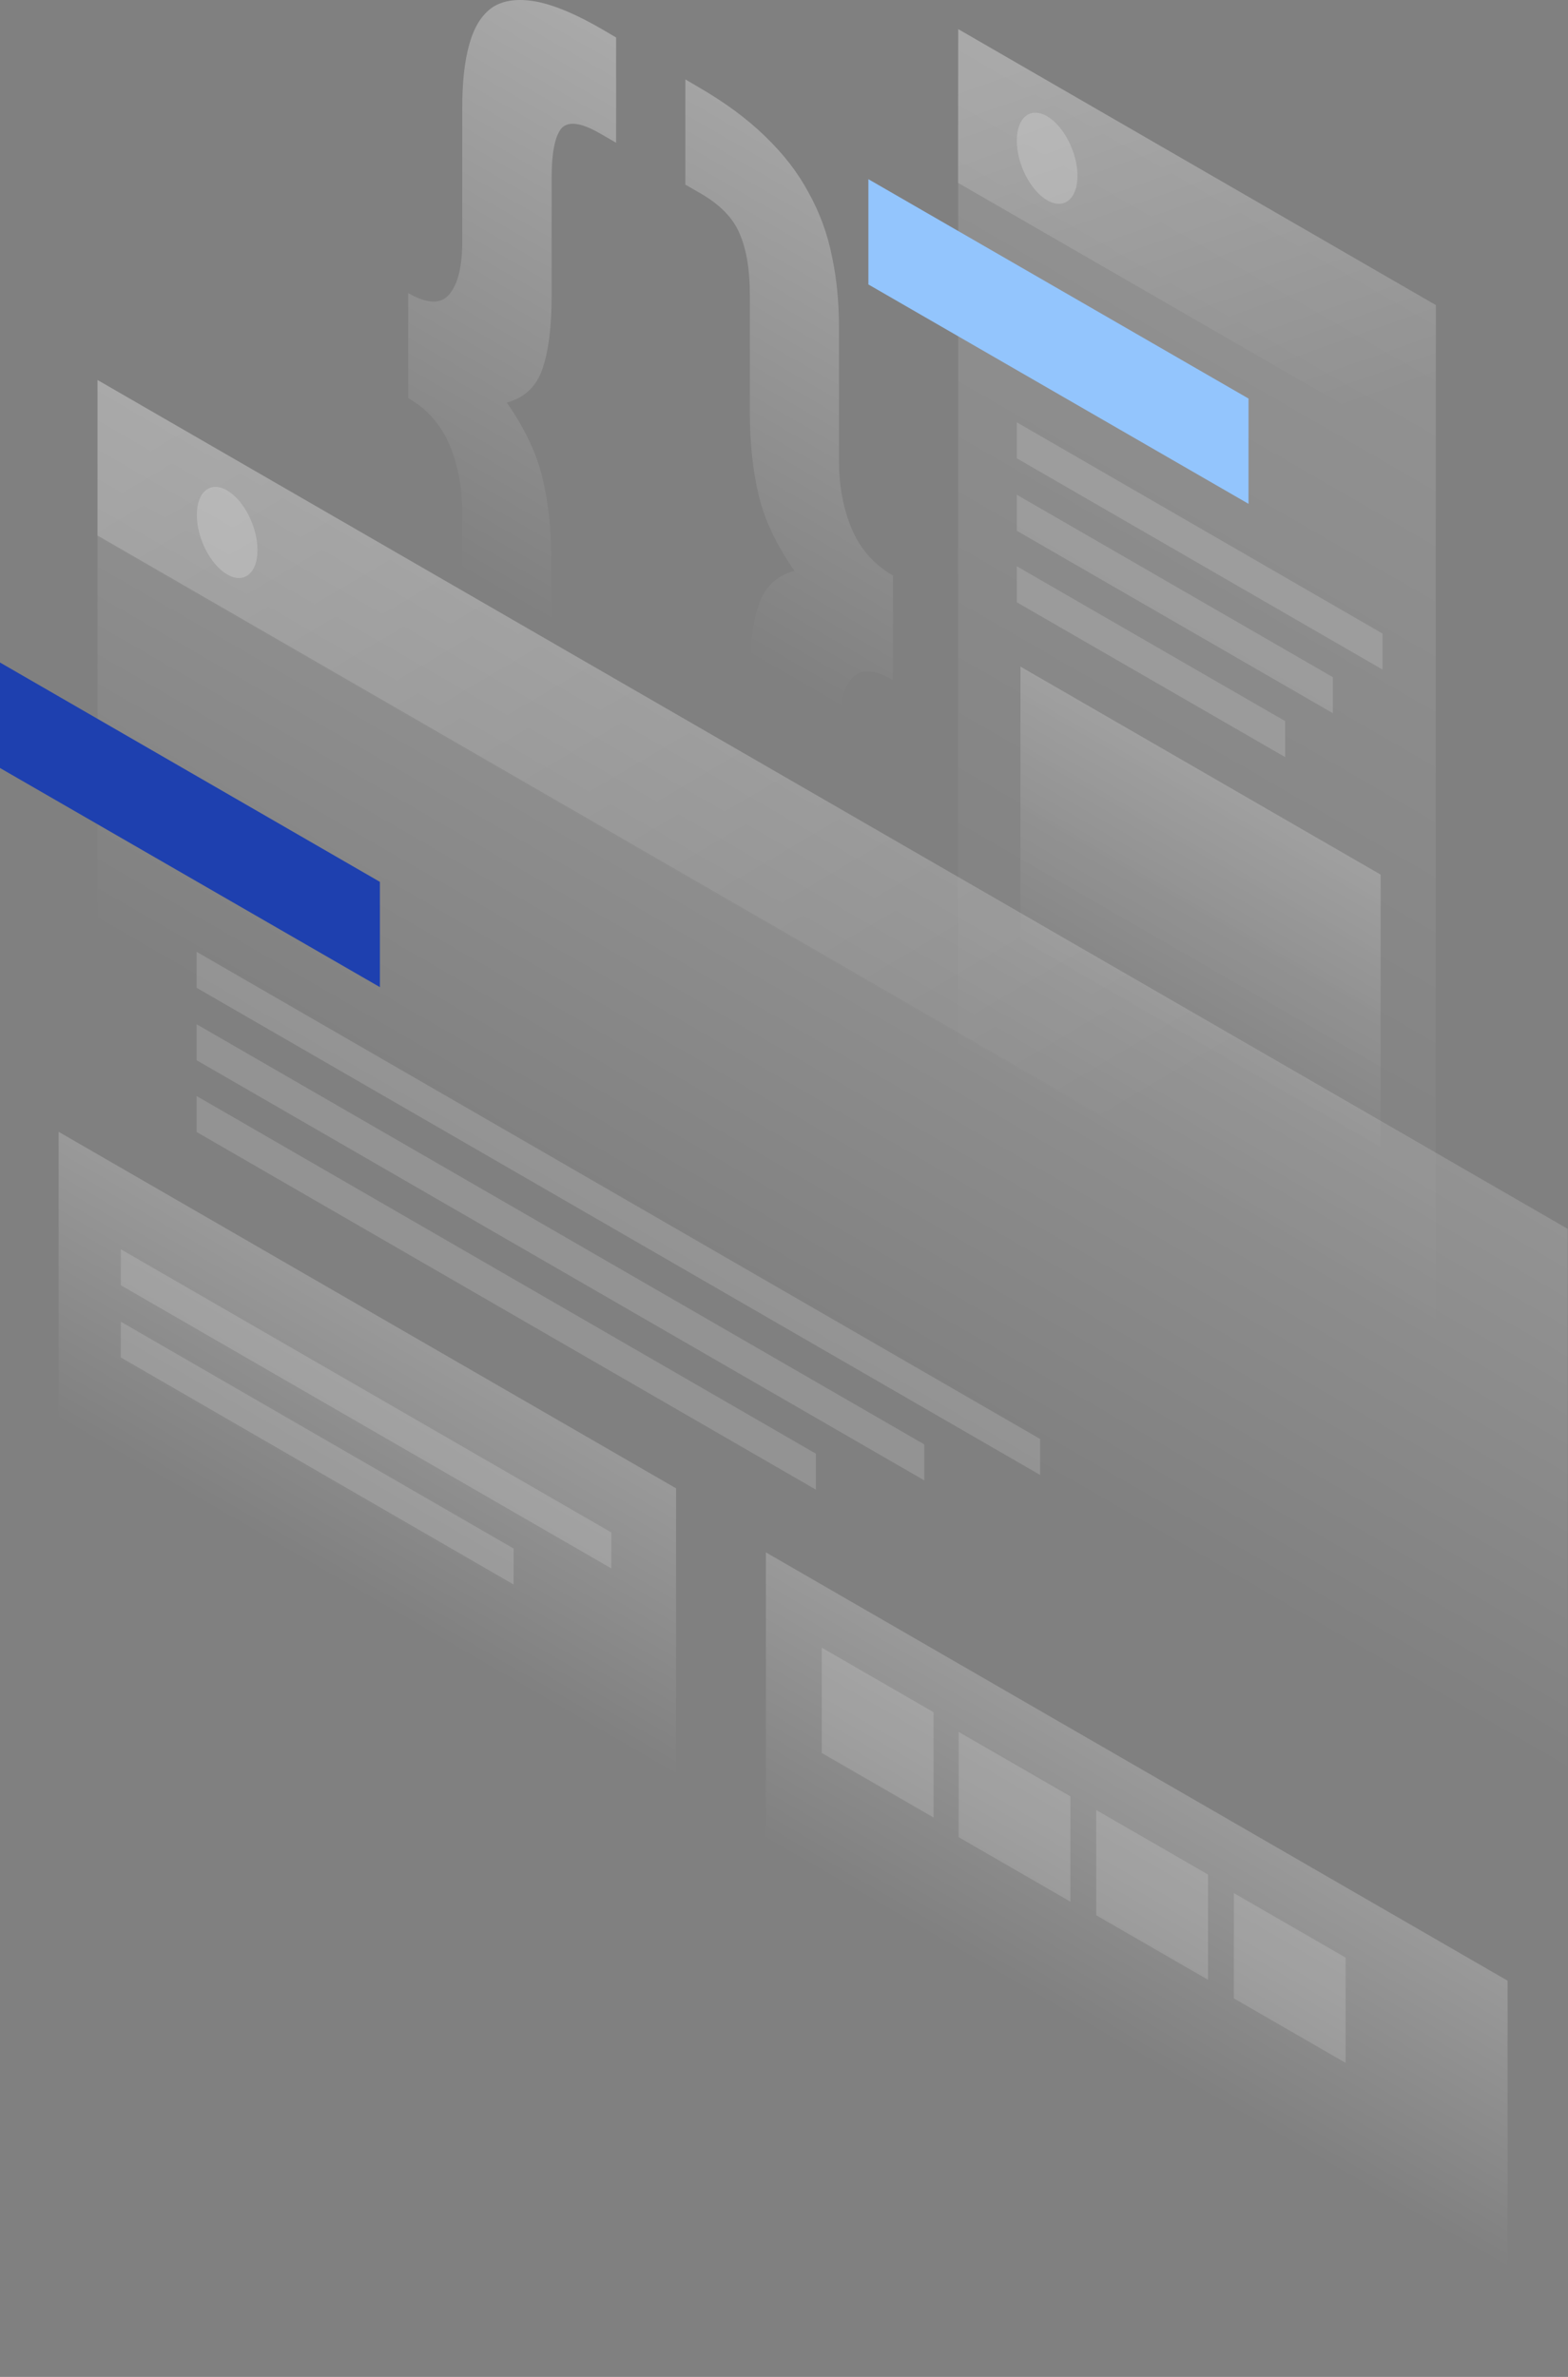<svg width="693" height="1050" viewBox="0 0 693 1050" fill="none" xmlns="http://www.w3.org/2000/svg">
<rect x="0" y="0" width="693" height="1050" fill="#808080" stroke="none"/>
<path opacity="0.4" d="M394.601 300.362C386.101 295.462 380.001 295.362 376.301 299.962C372.501 304.562 370.701 312.362 370.701 323.262V382.262C370.701 393.462 369.701 402.762 367.601 410.162C365.501 417.862 362.001 423.262 357.201 426.462C352.501 429.762 346.101 430.562 338.001 429.062C330.101 427.662 320.201 423.462 308.401 416.662L302.801 413.362V366.862L309.901 370.962C318.401 375.862 324.001 376.462 326.801 372.962C329.801 369.462 331.301 362.262 331.301 351.362V299.362C331.301 285.762 332.601 275.062 335.301 267.262C337.901 259.362 343.201 254.362 351.101 252.162C343.201 240.862 337.901 229.662 335.301 218.762C332.701 207.862 331.401 195.662 331.401 182.062V130.062C331.401 119.162 329.901 110.162 326.901 103.262C324.101 96.462 318.401 90.562 310.001 85.662L302.901 81.562V35.062L308.501 38.362C320.301 45.162 330.201 52.462 338.101 60.162C346.201 67.962 352.601 76.162 357.301 84.962C362.201 93.762 365.701 103.162 367.701 113.262C369.801 123.062 370.801 133.562 370.801 144.762V203.762C370.801 214.662 372.701 224.662 376.401 233.562C380.201 242.462 386.301 249.462 394.701 254.262L394.601 300.362Z" fill="url(#paint0_linear)"/>
<path opacity="0.4" d="M180.398 129.462C188.898 134.362 194.998 134.462 198.698 129.862C202.498 125.262 204.298 117.462 204.298 106.562V47.562C204.298 36.362 205.298 27.062 207.398 19.662C209.498 11.962 212.898 6.562 217.598 3.262C222.498 0.062 228.898 -0.738 236.798 0.662C244.898 2.162 254.898 6.362 266.698 13.262L272.298 16.562V63.062L265.198 58.962C256.698 54.062 250.998 53.362 247.998 56.862C245.198 60.462 243.798 67.662 243.798 78.662V130.662C243.798 144.162 242.498 154.962 239.798 162.762C237.198 170.662 231.898 175.662 223.998 177.862C231.898 189.162 237.198 200.362 239.798 211.262C242.398 222.162 243.698 234.362 243.698 247.962V299.962C243.698 310.862 245.098 319.762 247.898 326.662C250.898 333.562 256.598 339.562 265.098 344.362L272.198 348.462V394.962L266.598 391.662C254.798 384.862 244.798 377.462 236.698 369.762C228.798 362.062 222.398 353.862 217.498 344.962C212.798 336.262 209.398 326.862 207.398 316.862C205.298 307.062 204.298 296.562 204.298 285.362V226.362C204.298 215.462 202.398 205.462 198.698 196.562C194.898 187.662 188.798 180.662 180.398 175.862V129.462Z" fill="url(#paint1_linear)"/>
<path opacity="0.15" d="M423.498 12.862L634.598 134.762L634.498 640.862L423.398 519.062L423.498 12.862Z" fill="url(#paint2_linear)"/>
<path d="M383.801 79.162L551.801 176.062V222.562L383.801 125.662V79.162Z" fill="#93C5FD"/>
<path opacity="0.2" d="M451 294.462L610.2 386.362V527.062L451 435.162V294.462Z" fill="url(#paint3_linear)"/>
<path opacity="0.15" d="M449.398 186.562L610.998 279.862V295.762L449.398 202.462V186.562Z" fill="white"/>
<path opacity="0.15" d="M449.398 218.562L589.098 299.162V315.062L449.398 234.462V218.562Z" fill="white"/>
<path opacity="0.15" d="M449.398 250.162L567.998 318.562V334.462L449.398 266.062V250.162Z" fill="white"/>
<path opacity="0.2" d="M423.498 12.862L634.598 134.762V202.562L423.398 80.762L423.498 12.862Z" fill="url(#paint4_linear)"/>
<path opacity="0.2" d="M476.198 77.662C476.198 87.962 470.198 92.762 462.798 88.462C455.398 84.162 449.398 72.462 449.398 62.162C449.398 51.862 455.398 47.062 462.798 51.362C470.198 55.662 476.198 67.462 476.198 77.662Z" fill="white"/>
<path opacity="0.15" d="M43.1 167.862L692.9 542.862L692.8 1049.26L43 674.262L43.1 167.862Z" fill="url(#paint5_linear)"/>
<path d="M0 292.662L167.9 389.562V436.062L0 339.262V292.662Z" fill="#1E40AF"/>
<path opacity="0.15" d="M86.898 420.462L459.698 635.662V651.562L86.898 436.362V420.462Z" fill="white"/>
<path opacity="0.15" d="M86.898 452.462L408.498 638.062V653.962L86.898 468.362V452.462Z" fill="white"/>
<path opacity="0.15" d="M86.898 484.162L360.598 642.162V658.062L86.898 500.062V484.162Z" fill="white"/>
<path opacity="0.2" d="M338.5 685.762L666.3 874.962V1015.66L338.5 826.462V685.762Z" fill="url(#paint6_linear)"/>
<path opacity="0.15" d="M363.199 727.862L412.599 756.362V802.862L363.199 774.362V727.862Z" fill="white"/>
<path opacity="0.15" d="M423.699 765.062L473.099 793.562V840.062L423.699 811.562V765.062Z" fill="white"/>
<path opacity="0.15" d="M484.5 799.562L533.9 828.062V874.562L484.5 846.062V799.562Z" fill="white"/>
<path opacity="0.15" d="M545.301 836.262L594.701 864.762V911.262L545.301 882.762V836.262Z" fill="white"/>
<path opacity="0.2" d="M25.898 499.962L298.798 657.462V798.162L25.898 640.562V499.962Z" fill="url(#paint7_linear)"/>
<path opacity="0.15" d="M53.398 551.862L270.198 676.962V692.862L53.398 567.762V551.862Z" fill="white"/>
<path opacity="0.15" d="M53.398 583.862L226.998 684.062V699.962L53.398 599.662V583.862Z" fill="white"/>
<path opacity="0.2" d="M43.1 167.862L692 542.462V611.062L43.1 236.562V167.862Z" fill="url(#paint8_linear)"/>
<path opacity="0.2" d="M113.8 242.962C113.8 253.262 107.8 258.062 100.4 253.762C93 249.462 87 237.762 87 227.462C87 217.162 93 212.362 100.4 216.662C107.8 220.962 113.8 232.762 113.8 242.962Z" fill="white"/>
<defs>
<linearGradient id="paint0_linear" x1="452.163" y1="21.028" x2="288.38" y2="304.955" gradientUnits="userSpaceOnUse">
<stop stop-color="white"/>
<stop offset="0.903" stop-color="white" stop-opacity="0"/>
</linearGradient>
<linearGradient id="paint1_linear" x1="357.605" y1="1.779" x2="193.804" y2="285.671" gradientUnits="userSpaceOnUse">
<stop stop-color="white"/>
<stop offset="0.903" stop-color="white" stop-opacity="0"/>
</linearGradient>
<linearGradient id="paint2_linear" x1="638.568" y1="137.061" x2="436.713" y2="486.777" gradientUnits="userSpaceOnUse">
<stop stop-color="white"/>
<stop offset="1" stop-color="white" stop-opacity="0"/>
</linearGradient>
<linearGradient id="paint3_linear" x1="561.084" y1="357.931" x2="504.982" y2="455.126" gradientUnits="userSpaceOnUse">
<stop stop-color="white"/>
<stop offset="1" stop-color="white" stop-opacity="0"/>
</linearGradient>
<linearGradient id="paint4_linear" x1="495.877" y1="13.914" x2="560.242" y2="196.139" gradientUnits="userSpaceOnUse">
<stop stop-color="white"/>
<stop offset="1" stop-color="white" stop-opacity="0"/>
</linearGradient>
<linearGradient id="paint5_linear" x1="477.583" y1="418.595" x2="370.664" y2="603.877" gradientUnits="userSpaceOnUse">
<stop stop-color="white"/>
<stop offset="1" stop-color="white" stop-opacity="0"/>
</linearGradient>
<linearGradient id="paint6_linear" x1="532.894" y1="797.941" x2="476.792" y2="895.137" gradientUnits="userSpaceOnUse">
<stop stop-color="white"/>
<stop offset="1" stop-color="white" stop-opacity="0"/>
</linearGradient>
<linearGradient id="paint7_linear" x1="192.796" y1="596.247" x2="136.694" y2="693.443" gradientUnits="userSpaceOnUse">
<stop stop-color="white"/>
<stop offset="1" stop-color="white" stop-opacity="0"/>
</linearGradient>
<linearGradient id="paint8_linear" x1="204.106" y1="112.588" x2="450.499" y2="529.965" gradientUnits="userSpaceOnUse">
<stop stop-color="white"/>
<stop offset="1" stop-color="white" stop-opacity="0"/>
</linearGradient>
</defs>
</svg>
